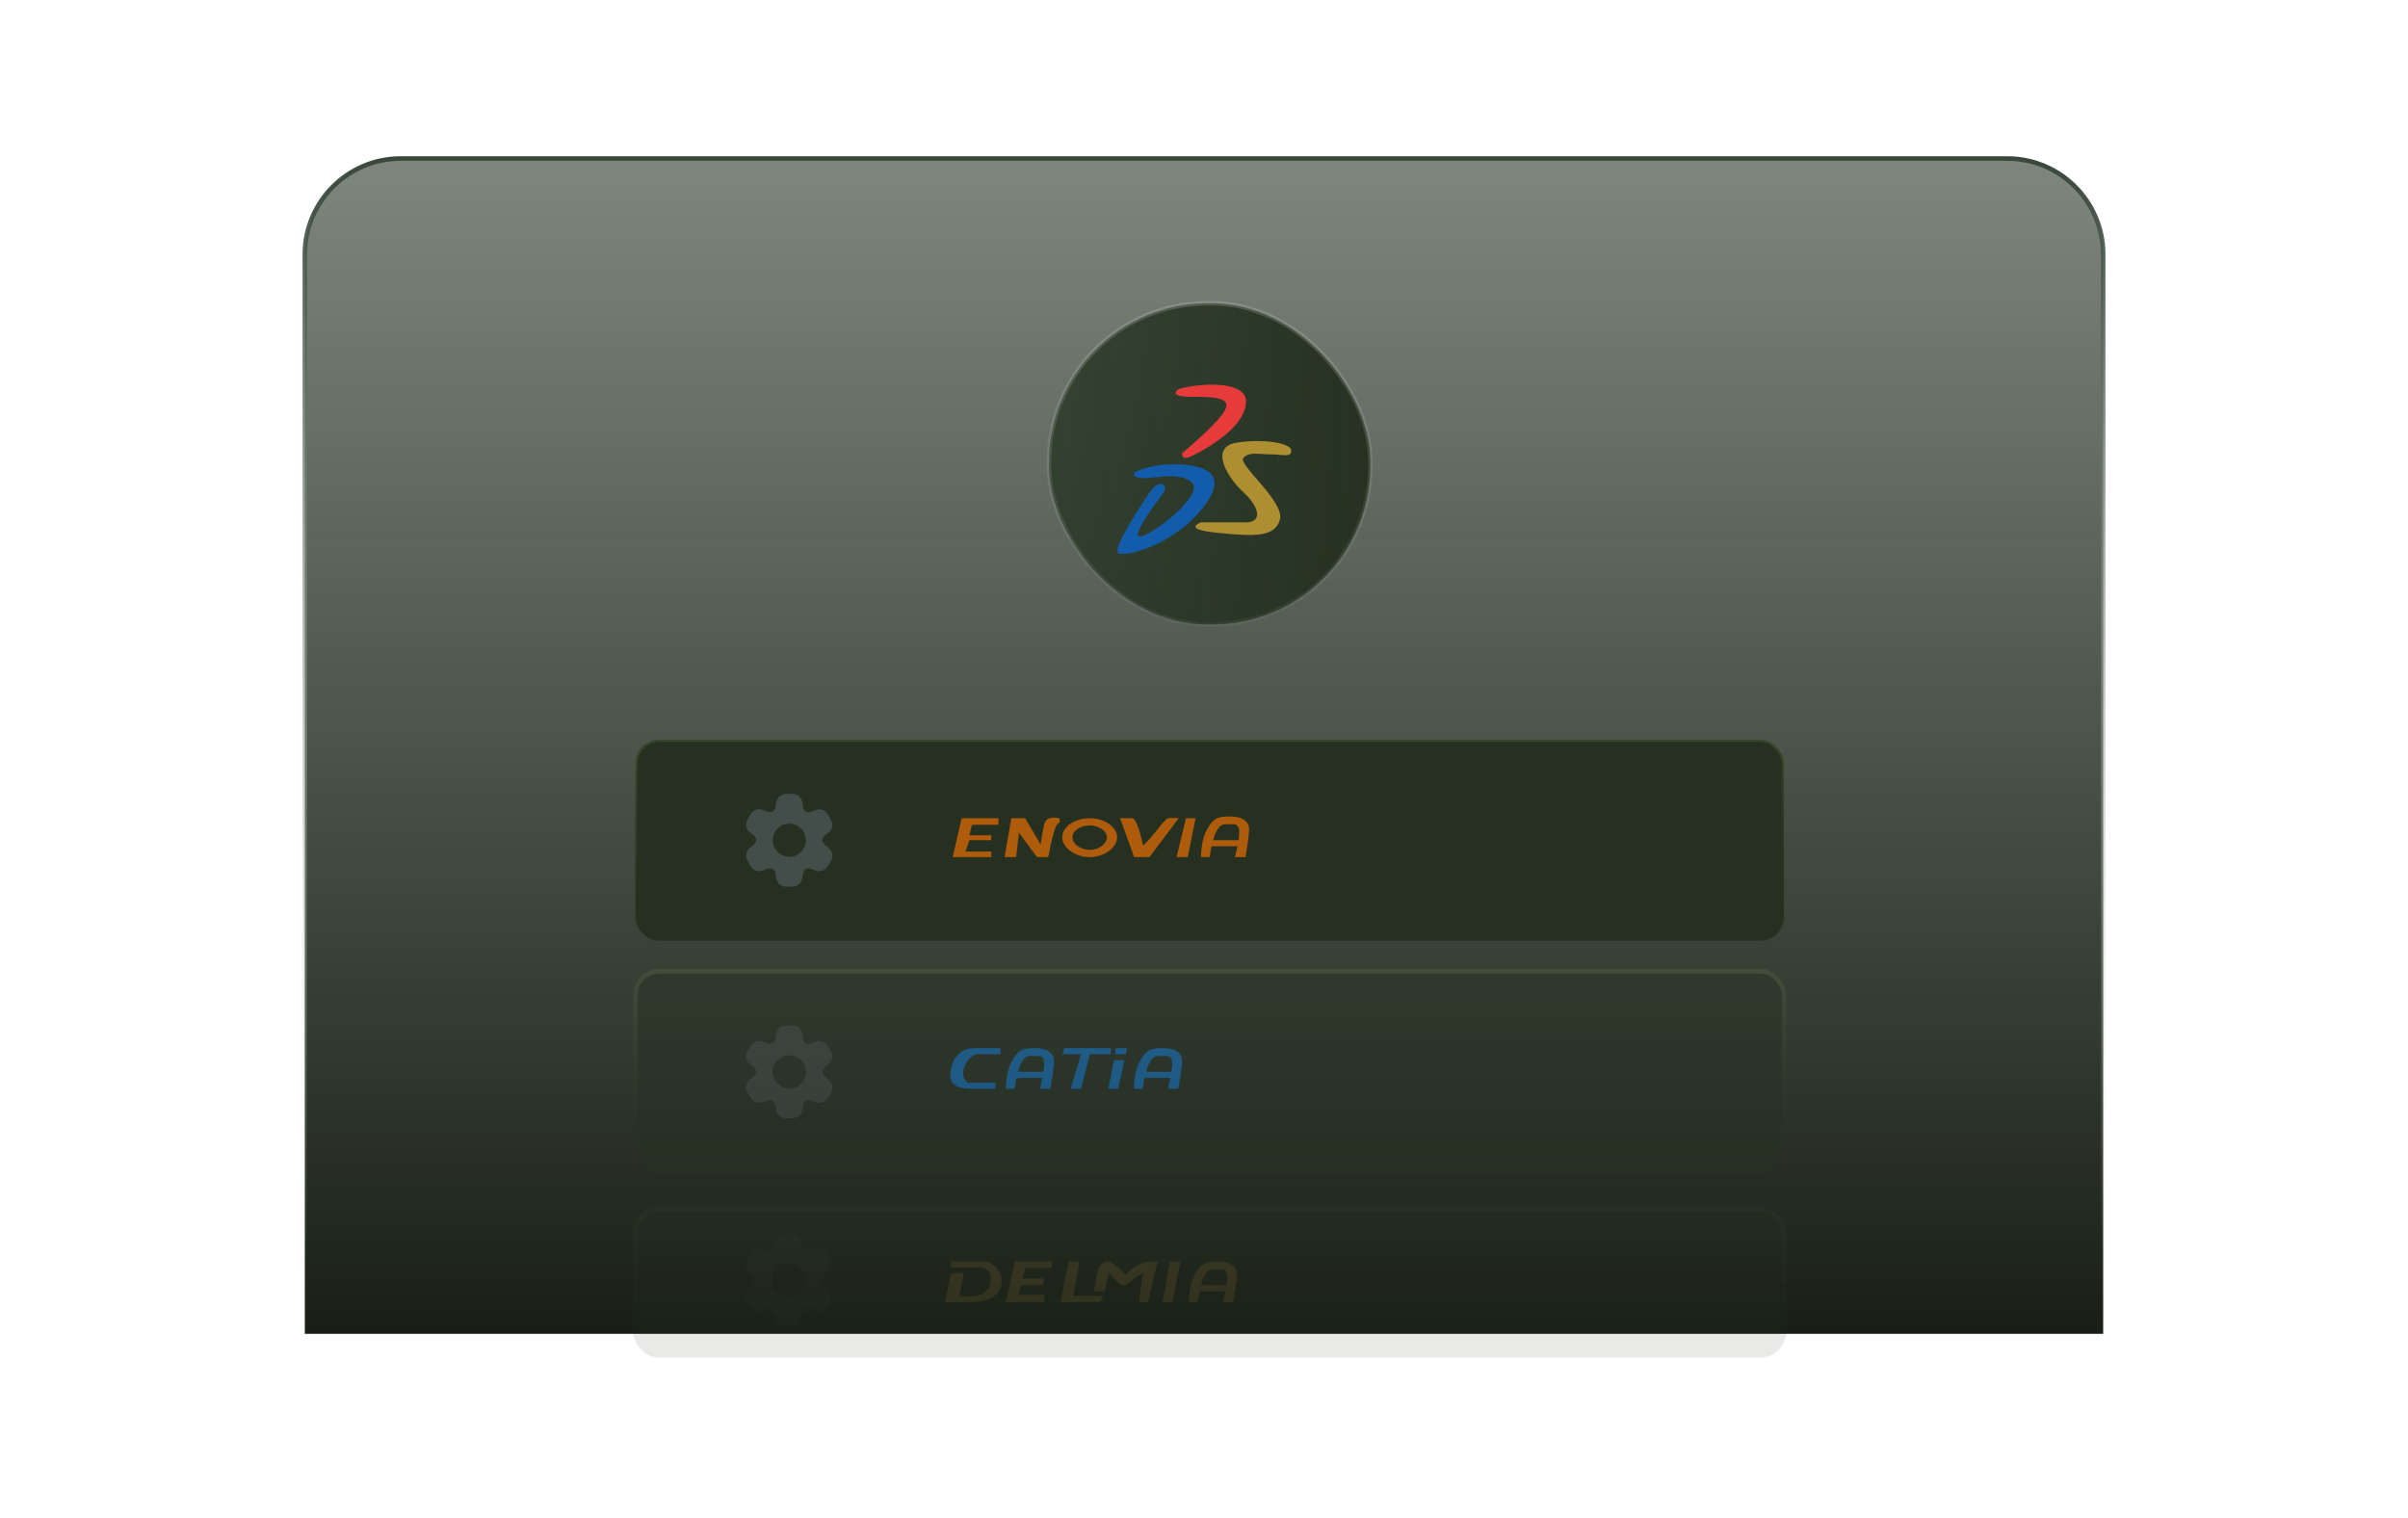 <?xml version="1.0" encoding="UTF-8"?>
<svg width="395px" height="249px" viewBox="0 0 395 249" version="1.1" xmlns="http://www.w3.org/2000/svg" xmlns:xlink="http://www.w3.org/1999/xlink">
    <title>rule5</title>
    <defs>
        <linearGradient x1="50%" y1="0%" x2="50%" y2="100%" id="linearGradient-1">
            <stop stop-color="#1B291A" stop-opacity="0.569" offset="0%"></stop>
            <stop stop-color="#191F16" offset="100%"></stop>
        </linearGradient>
        <linearGradient x1="50%" y1="-0.228%" x2="50%" y2="94.805%" id="linearGradient-2">
            <stop stop-color="#39483B" offset="0%"></stop>
            <stop stop-color="#F0F0F0" stop-opacity="0" offset="100%"></stop>
        </linearGradient>
        <linearGradient x1="0%" y1="49.99%" x2="100%" y2="49.99%" id="linearGradient-3">
            <stop stop-color="#273624" stop-opacity="0.8" offset="0%"></stop>
            <stop stop-color="#263121" offset="100%"></stop>
        </linearGradient>
        <linearGradient x1="49.988%" y1="-0.888%" x2="49.988%" y2="100.912%" id="linearGradient-4">
            <stop stop-color="#DCDCDC" stop-opacity="0.2" offset="0%"></stop>
            <stop stop-color="#F0F0F0" stop-opacity="0.05" offset="100%"></stop>
        </linearGradient>
        <linearGradient x1="49.997%" y1="-1.456%" x2="49.997%" y2="101.418%" id="linearGradient-5">
            <stop stop-color="#4C5D3F" offset="0%"></stop>
            <stop stop-color="#262F21" stop-opacity="0" offset="100%"></stop>
        </linearGradient>
        <linearGradient x1="49.997%" y1="-1.456%" x2="49.997%" y2="101.418%" id="linearGradient-6">
            <stop stop-color="#4C5D3F" offset="0%"></stop>
            <stop stop-color="#202B1F" offset="88.334%"></stop>
            <stop stop-color="#262F21" offset="100%"></stop>
        </linearGradient>
        <linearGradient x1="49.997%" y1="-1.456%" x2="49.997%" y2="101.418%" id="linearGradient-7">
            <stop stop-color="#4C5D3F" stop-opacity="0.485" offset="0%"></stop>
            <stop stop-color="#262F21" stop-opacity="0" offset="100%"></stop>
        </linearGradient>
    </defs>
    <g id="页面-1" stroke="none" stroke-width="1" fill="none" fill-rule="evenodd">
        <g id="许可分析-切图" transform="translate(-763, -3006)">
            <g id="编组-30" transform="translate(731, 2975)">
                <g id="rule5" transform="translate(32, 31)">
                    <g id="编组" transform="translate(50, 26)">
                        <path d="M15.749,0 L279.251,0 C287.941,0 295,7.056 295,15.744 L295,192.798 L0,192.798 L0,15.744 C0,7.056 7.059,0 15.749,0 Z" id="路径" stroke="url(#linearGradient-2)" stroke-width="0.75" fill="url(#linearGradient-1)" fill-rule="nonzero"></path>
                        <g transform="translate(54.244, 23.744)">
                            <rect id="矩形" stroke="url(#linearGradient-4)" stroke-width="0.75" fill="url(#linearGradient-3)" fill-rule="nonzero" x="67.83" y="0" width="52.713" height="52.695" rx="26"></rect>
                            <g id="编组备份-7" opacity="0.469" transform="translate(0, 109.58)">
                                <rect id="矩形" stroke="url(#linearGradient-5)" stroke-width="0.75" fill="#263121" fill-rule="nonzero" x="0" y="0" width="188.372" height="32.993" rx="3.87"></rect>
                                <path d="M18.14,19.285 C18.166,18.374 18.469,17.919 19,17.565 C20.05,16.882 20.063,16.098 19.026,15.415 C18.102,14.796 17.9,13.999 18.431,13.025 C18.57,12.772 18.709,12.507 18.874,12.266 C19.405,11.432 20.227,11.204 21.113,11.621 C22.378,12.216 22.947,11.874 23.061,10.471 C23.137,9.586 23.757,8.953 24.642,8.903 C25.022,8.877 25.414,8.877 25.794,8.903 C26.717,8.953 27.337,9.573 27.4,10.509 C27.501,11.862 28.096,12.228 29.31,11.647 C30.221,11.204 31.056,11.444 31.587,12.317 C31.752,12.583 31.916,12.861 32.055,13.139 C32.511,14.024 32.308,14.834 31.499,15.39 C30.335,16.187 30.348,16.819 31.524,17.641 C32.27,18.159 32.498,18.969 32.106,19.791 C31.954,20.119 31.764,20.423 31.575,20.739 C31.056,21.561 30.221,21.801 29.336,21.397 C28.071,20.802 27.514,21.131 27.387,22.547 C27.312,23.433 26.692,24.065 25.806,24.116 C25.427,24.141 25.035,24.141 24.655,24.116 C23.732,24.065 23.112,23.433 23.048,22.51 C22.96,21.156 22.353,20.802 21.138,21.371 C20.227,21.801 19.38,21.574 18.861,20.701 C18.558,20.183 18.305,19.639 18.14,19.31 L18.14,19.285 Z M27.944,16.503 C27.944,15.011 26.73,13.784 25.237,13.784 C23.744,13.784 22.517,14.998 22.517,16.49 C22.517,17.982 23.732,19.209 25.224,19.222 C26.717,19.222 27.944,18.008 27.957,16.515 L27.944,16.503 Z" id="形状" fill="#8F99B4" fill-rule="nonzero" opacity="0.29"></path>
                                <path d="M86.481,12.599 C88.688,12.599 89.653,13.487 89.653,14.71 C89.653,15.525 89.452,17.047 89.051,19.274 L89.051,19.274 L87.317,19.274 C87.491,18.623 87.633,18.03 87.744,17.493 L83.497,17.494 C83.383,18.028 83.279,18.621 83.186,19.274 L83.186,19.274 L81.756,19.274 C81.81,17.324 82.146,15.802 82.766,14.71 C83.696,13.071 84.273,12.599 86.481,12.599 Z M87.108,13.883 L86.98,13.887 L86.98,13.887 L85.705,13.887 C84.891,13.887 84.238,14.757 83.743,16.496 L87.924,16.496 C87.999,15.994 88.036,15.56 88.036,15.194 C88.036,14.27 87.684,13.834 86.98,13.887 Z M65.481,12.599 C67.688,12.599 68.653,13.487 68.653,14.71 C68.653,15.525 68.452,17.047 68.051,19.274 L68.051,19.274 L66.317,19.274 C66.491,18.623 66.633,18.03 66.744,17.493 L62.497,17.494 C62.383,18.028 62.279,18.621 62.186,19.274 L62.186,19.274 L60.756,19.274 C60.81,17.324 61.146,15.802 61.766,14.71 C62.696,13.071 63.273,12.599 65.481,12.599 Z M66.108,13.883 L65.98,13.887 L65.98,13.887 L64.705,13.887 C63.891,13.887 63.238,14.757 62.743,16.496 L66.924,16.496 C66.999,15.994 67.036,15.56 67.036,15.194 C67.036,14.27 66.684,13.834 65.98,13.887 Z M59.86,12.599 L55.811,12.599 C53.643,12.599 52.292,13.712 51.756,15.937 C51.221,18.161 52.267,19.274 54.895,19.274 L59.036,19.274 L59.036,18.277 L54.502,18.277 C53.768,17.723 53.562,16.943 53.881,15.937 C54.361,14.427 55.352,13.599 56.135,13.599 C56.657,13.599 57.898,13.599 59.86,13.599 L59.86,12.599 Z M77.973,12.599 L77.973,13.599 L74.547,13.599 L73.095,19.274 L71.368,19.274 L73.095,13.599 L70.023,13.599 L70.352,12.599 L77.973,12.599 Z M80.199,14.586 L79.183,19.274 L77.568,19.274 L78.497,14.586 L80.199,14.586 Z M80.638,12.599 L80.459,13.599 L78.599,13.599 L78.781,12.599 L80.638,12.599 Z" id="形状结合" fill="#0A81E5"></path>
                            </g>
                            <g id="编组备份-8" opacity="0.102" transform="translate(0, 148.58)">
                                <rect id="矩形" stroke="url(#linearGradient-6)" stroke-width="0.75" fill="#273222" fill-rule="nonzero" x="0" y="0" width="188.372" height="24" rx="3.87"></rect>
                                <path d="M18,14.401 C18.025,13.491 18.329,13.035 18.86,12.681 C19.91,11.998 19.923,11.214 18.886,10.532 C17.962,9.912 17.76,9.115 18.291,8.141 C18.43,7.889 18.569,7.623 18.734,7.383 C19.265,6.548 20.087,6.321 20.973,6.738 C22.238,7.332 22.807,6.991 22.921,5.587 C22.997,4.702 23.617,4.07 24.502,4.019 C24.882,3.994 25.274,3.994 25.653,4.019 C26.577,4.07 27.197,4.689 27.26,5.625 C27.361,6.978 27.956,7.345 29.17,6.763 C30.081,6.321 30.916,6.561 31.447,7.433 C31.611,7.699 31.776,7.977 31.915,8.255 C32.37,9.141 32.168,9.95 31.358,10.506 C30.195,11.303 30.207,11.935 31.384,12.757 C32.13,13.276 32.358,14.085 31.966,14.907 C31.814,15.236 31.624,15.539 31.434,15.855 C30.916,16.677 30.081,16.918 29.195,16.513 C27.93,15.919 27.374,16.247 27.247,17.664 C27.171,18.549 26.551,19.181 25.666,19.232 C25.286,19.257 24.894,19.257 24.515,19.232 C23.591,19.181 22.971,18.549 22.908,17.626 C22.82,16.273 22.212,15.919 20.998,16.488 C20.087,16.918 19.24,16.69 18.721,15.817 C18.417,15.299 18.164,14.755 18,14.426 L18,14.401 Z M27.804,11.619 C27.804,10.127 26.589,8.9 25.097,8.9 C23.604,8.9 22.377,10.114 22.377,11.606 C22.377,13.099 23.591,14.325 25.084,14.338 C26.577,14.338 27.804,13.124 27.816,11.632 L27.804,11.619 Z" id="形状" fill="#8F99B4" fill-rule="nonzero" opacity="0.29"></path>
                                <path d="M68.273,8.599 L62.225,8.599 L60.756,15.274 L67.084,15.274 L67.084,14.065 L62.868,14.065 L63.216,12.496 L66.806,12.496 L67.084,11.399 L63.493,11.399 L63.921,9.682 L68.273,9.682 L68.273,8.599 Z M87.686,8.599 L86.457,15.274 L88.072,15.274 L89.388,8.599 L87.686,8.599 Z M95.481,8.599 C97.688,8.599 98.653,9.487 98.653,10.71 C98.653,11.525 98.452,13.047 98.051,15.274 L98.051,15.274 L96.317,15.274 C96.491,14.623 96.633,14.03 96.744,13.493 L92.497,13.494 C92.383,14.028 92.279,14.621 92.186,15.274 L92.186,15.274 L90.756,15.274 C90.81,13.324 91.146,11.802 91.766,10.71 C92.696,9.071 93.273,8.599 95.481,8.599 Z M96.108,9.883 L95.98,9.887 L95.98,9.887 L94.705,9.887 C93.891,9.887 93.238,10.757 92.743,12.496 L96.924,12.496 C96.999,11.994 97.036,11.56 97.036,11.194 C97.036,10.27 96.684,9.834 95.98,9.887 Z M72.835,8.599 L71.81,14.235 L76.741,14.235 L76.291,15.274 L69.715,15.274 L71.061,8.599 L72.835,8.599 Z M77.675,8.599 C78.107,8.599 79.337,9.686 80.43,10.774 C81.342,9.796 82.466,9.071 83.804,8.599 L83.804,8.599 L85.639,8.599 L84.097,15.274 L82.585,15.274 L83.236,10.411 C82.209,11.157 81.438,11.72 80.923,12.099 C80.15,12.668 80.144,12.496 79.752,12.496 C79.49,12.496 78.798,11.801 77.675,10.411 L77.675,10.411 L76.964,13.496 L75.222,13.496 C75.309,12.715 75.493,11.686 75.775,10.411 C76.15,8.71 77.018,8.601 77.51,8.598 Z M51.756,10.516 L50.756,15.274 L55.231,15.274 C57.719,15.185 59.262,14.425 59.86,12.996 C60.756,10.851 58.755,8.599 57.388,8.599 C56.477,8.599 54.599,8.599 51.756,8.598 L51.756,9.557 L56.514,9.557 C57.965,9.744 58.531,10.592 58.212,12.099 C57.893,13.607 56.775,14.349 54.859,14.325 L53.124,14.325 L53.88,10.516 L51.756,10.516 Z" id="形状结合" fill="#F2C94C"></path>
                            </g>
                            <g transform="translate(0, 71.58)">
                                <rect id="矩形" stroke="url(#linearGradient-7)" stroke-width="0.75" fill="#253020" fill-rule="nonzero" x="0" y="0" width="188.372" height="32.993" rx="3.87"></rect>
                                <path d="M18.14,19.285 C18.166,18.374 18.469,17.919 19,17.565 C20.05,16.882 20.063,16.098 19.026,15.415 C18.102,14.796 17.9,13.999 18.431,13.025 C18.57,12.772 18.709,12.507 18.874,12.266 C19.405,11.432 20.227,11.204 21.113,11.621 C22.378,12.216 22.947,11.874 23.061,10.471 C23.137,9.586 23.757,8.953 24.642,8.903 C25.022,8.877 25.414,8.877 25.794,8.903 C26.717,8.953 27.337,9.573 27.4,10.509 C27.501,11.862 28.096,12.228 29.31,11.647 C30.221,11.204 31.056,11.444 31.587,12.317 C31.752,12.583 31.916,12.861 32.055,13.139 C32.511,14.024 32.308,14.834 31.499,15.39 C30.335,16.187 30.348,16.819 31.524,17.641 C32.27,18.159 32.498,18.969 32.106,19.791 C31.954,20.119 31.764,20.423 31.575,20.739 C31.056,21.561 30.221,21.801 29.336,21.397 C28.071,20.802 27.514,21.131 27.387,22.547 C27.312,23.433 26.692,24.065 25.806,24.116 C25.427,24.141 25.035,24.141 24.655,24.116 C23.732,24.065 23.112,23.433 23.048,22.51 C22.96,21.156 22.353,20.802 21.138,21.371 C20.227,21.801 19.38,21.574 18.861,20.701 C18.558,20.183 18.305,19.639 18.14,19.31 L18.14,19.285 Z M27.944,16.503 C27.944,15.011 26.73,13.784 25.237,13.784 C23.744,13.784 22.517,14.998 22.517,16.49 C22.517,17.982 23.732,19.209 25.224,19.222 C26.717,19.222 27.944,18.008 27.957,16.515 L27.944,16.503 Z" id="形状" fill="#8F99B4" fill-rule="nonzero" opacity="0.29"></path>
                                <path d="M59.547,12.896 L53.499,12.896 L52.03,19.274 L58.357,19.274 L58.357,18.362 L54.141,18.362 L54.767,16.496 L58.357,16.496 L58.357,15.696 L54.767,15.696 L55.194,13.978 L59.547,13.978 L59.547,12.896 Z M60.539,19.274 L62.434,19.274 L62.902,15.273 L65.861,19.274 L67.706,19.274 C68.33,15.964 68.835,14.163 69.219,13.872 C69.604,13.581 69.702,13.256 69.515,12.896 C68.034,12.566 67.187,12.974 66.975,14.12 C66.763,15.266 66.589,16.29 66.452,17.191 L63.911,12.896 L61.653,12.896 L60.539,19.274 Z M74.5,12.896 C76.985,12.896 79,14.343 79,16 C79,17.657 76.985,19.274 74.5,19.274 C72.015,19.274 70,17.657 70,16 C70,14.343 72.015,12.896 74.5,12.896 Z M74.5,14.085 C72.941,14.085 71.678,14.993 71.678,16.032 C71.678,17.071 72.941,18.085 74.5,18.085 C76.059,18.085 77.322,17.071 77.322,16.032 C77.322,14.993 76.059,14.085 74.5,14.085 Z M89.112,12.896 L84.298,19.274 L81.793,19.274 L79.484,12.896 L81.374,12.896 C81.92,12.715 82.548,14.189 83.259,17.319 C84.557,16.42 86.715,13.007 87.361,12.896 C87.793,12.822 88.376,12.822 89.112,12.896 Z M91.868,12.896 L90.593,19.274 L88.753,19.274 L90.295,12.896 L91.868,12.896 Z M97.481,12.599 C99.688,12.599 100.653,13.487 100.653,14.71 C100.653,15.525 100.452,17.047 100.051,19.274 L100.051,19.274 L98.317,19.274 C98.491,18.623 98.633,18.03 98.744,17.493 L94.497,17.494 C94.383,18.028 94.279,18.621 94.186,19.274 L94.186,19.274 L92.756,19.274 C92.81,17.324 93.146,15.802 93.766,14.71 C94.696,13.071 95.273,12.599 97.481,12.599 Z M98.108,13.883 L97.98,13.887 L97.98,13.887 L96.705,13.887 C95.891,13.887 95.238,14.757 94.743,16.496 L98.924,16.496 C98.999,15.994 99.036,15.56 99.036,15.194 C99.036,14.27 98.684,13.834 97.98,13.887 Z" id="形状结合" fill="#FE7500" opacity="0.628"></path>
                            </g>
                            <g id="编组-18" transform="translate(79.048, 13.356)">
                                <path d="M10.593,11.269 C10.621,11.944 10.961,12.169 11.614,11.944 C12.594,11.607 21.631,7.266 21.075,2.317 C20.201,-1.319 10.687,0.278 9.943,0.807 C9.2,1.337 9.192,1.995 12.261,1.995 C15.33,1.995 18.399,2.008 17.804,3.824 C17.407,5.034 15.004,7.516 10.593,11.269 Z" id="路径-2" fill="#E73B3B"></path>
                                <path d="M6.16,13.319 C4.33,13.697 1.49,14.482 3.191,15.164 C4.893,15.846 9.308,14.049 12.012,15.846 C14.715,17.642 6.42,24.191 3.987,24.868 C1.553,25.544 6.915,18.665 7.627,17.642 C8.34,16.62 7.02,15.174 5.311,17.642 C3.602,20.11 -0.453,26.428 0.042,27.495 C0.537,28.561 9.76,26.471 14.715,19.25 C19.671,12.029 7.99,12.942 6.16,13.319 Z" id="路径-3" fill="#135CAC"></path>
                                <path d="M28.526,10.808 C28.526,9.587 23.97,8.814 19.534,9.522 C15.097,10.231 17.951,15.164 20.669,17.642 C23.387,20.121 23.779,22.587 21.1,22.587 C19.314,22.587 16.85,22.587 13.709,22.587 C11.873,23.382 12.857,23.961 16.66,24.324 C22.364,24.868 25.768,25.086 26.654,22.168 C27.539,19.25 19.732,13.095 20.669,12.029 C21.606,10.962 23.048,11.426 25.08,11.426 C27.112,11.426 28.526,12.029 28.526,10.808 Z" id="路径-4" fill="#AD8F31"></path>
                            </g>
                        </g>
                    </g>
                </g>
            </g>
        </g>
    </g>
</svg>